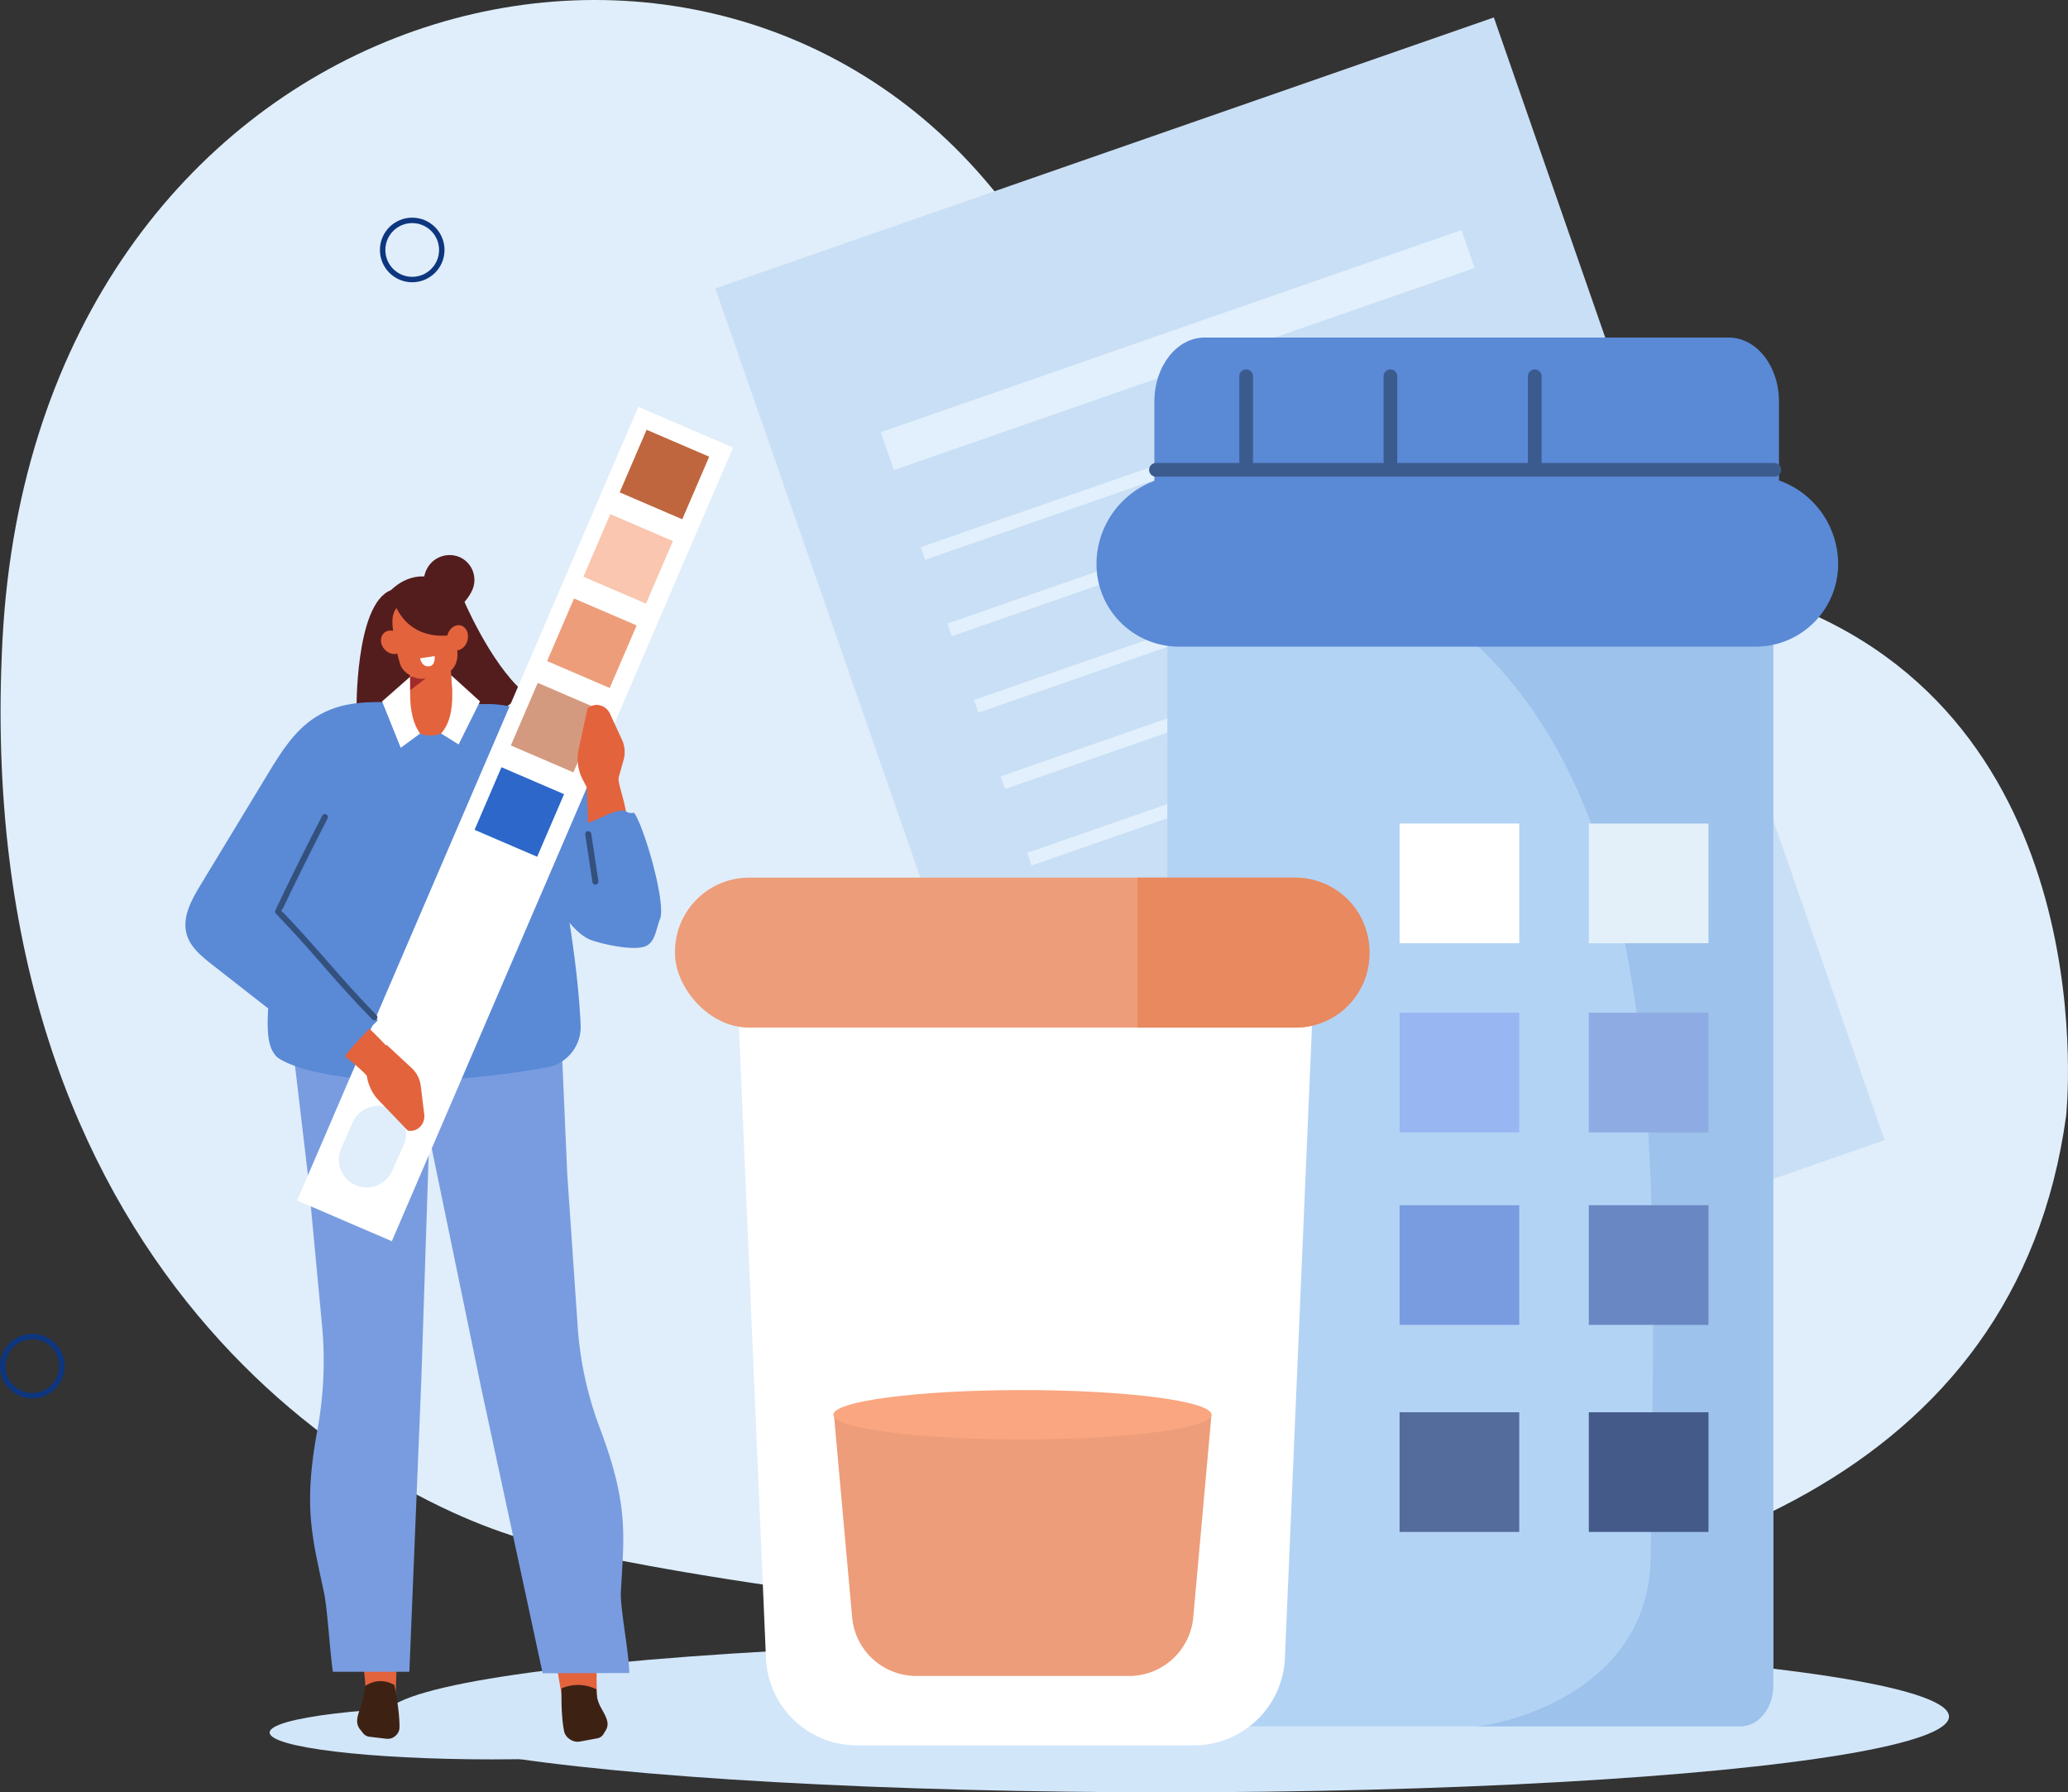 <svg xmlns="http://www.w3.org/2000/svg" viewBox="0 0 1324.19 1147.48"><rect x="0" y="0" width="1324.19" height="1147.48" fill="#333333" stroke="none"/><defs><style>.cls-1{fill:#dfeefa;}.cls-1,.cls-23,.cls-24,.cls-25,.cls-31,.cls-33,.cls-34,.cls-35{fill-rule:evenodd;}.cls-2{fill:#c9dff5;}.cls-3{fill:#e1f0fc;}.cls-4{fill:#d5e5f5;}.cls-5{fill:#d2e6fa;}.cls-6{fill:#b3d3f5;}.cls-7{fill:#9dc2eb;}.cls-8{fill:#5a89d6;}.cls-18,.cls-31,.cls-32,.cls-9{fill:none;stroke-linecap:round;stroke-linejoin:round;}.cls-9{stroke:#3b5b8f;stroke-width:8.76px;}.cls-10{fill:#98b6f2;}.cls-11{fill:#8fabe3;}.cls-12,.cls-34{fill:#fff;}.cls-13{fill:#e3f0fa;}.cls-14,.cls-24{fill:#799ce0;}.cls-15{fill:#6987c2;}.cls-16{fill:#546c9c;}.cls-17{fill:#445b8a;}.cls-18{stroke:#0d367f;stroke-width:3.48px;}.cls-19{fill:#ed9d79;}.cls-20{fill:#e8895f;}.cls-21{fill:#faa680;}.cls-22,.cls-35{fill:#541d1d;}.cls-23,.cls-30{fill:#e3633d;}.cls-25{fill:#3d2213;}.cls-26{fill:#bf663f;}.cls-27{fill:#fac6af;}.cls-28{fill:#d49a7f;}.cls-29{fill:#2c67c9;}.cls-31,.cls-32{stroke:#34507d;stroke-width:3.86px;}.cls-33{fill:#a12a2a;}</style></defs><g id="&#x56FE;&#x5C42;_2" data-name="&#x56FE;&#x5C42; 2"><g id="image"><path class="cls-1" d="M1323,714.31s26.64-245.46-173.31-325.7S770,284.21,635,120.31C439.91-116.48,22.87,4.7,1.6,409.5S239.4,964,349.71,989.17C442.26,1010.33,1259.36,1178.26,1323,714.31Z"></path><rect class="cls-2" x="568.48" y="76.78" width="527.82" height="761.07" transform="translate(-104.07 299.01) rotate(-19.19)"></rect><rect class="cls-3" x="557.28" y="211.29" width="393.68" height="25.69" transform="translate(-31.77 260.33) rotate(-19.19)"></rect><rect class="cls-3" x="580.07" y="285.34" width="393.68" height="8.59" transform="translate(-52.04 271.47) rotate(-19.19)"></rect><rect class="cls-3" x="597.11" y="334.28" width="393.68" height="8.59" transform="translate(-67.17 279.78) rotate(-19.19)"></rect><rect class="cls-3" x="614.14" y="383.21" width="393.68" height="8.59" transform="translate(-82.31 288.1) rotate(-19.19)"></rect><rect class="cls-3" x="631.17" y="432.14" width="393.68" height="8.59" transform="translate(-97.45 296.42) rotate(-19.19)"></rect><rect class="cls-3" x="648.2" y="481.08" width="393.68" height="8.59" transform="translate(-112.59 304.73) rotate(-19.19)"></rect><rect class="cls-4" x="665.23" y="530.01" width="393.68" height="8.59" transform="translate(-127.72 313.05) rotate(-19.19)"></rect><ellipse class="cls-5" cx="747.1" cy="1098.98" rx="500.89" ry="48.5"></ellipse><path class="cls-6" d="M747.46,402.64v676.67c0,14.33,9.41,25.94,21,25.94h346c11.61,0,21-11.61,21-25.94V408.62Z"></path><path class="cls-7" d="M819.07,345.78c262.52,68.1,240.57,366.59,237.91,649.46,0,91.46-101.17,110-112.77,110h170.24c11.61,0,21-11.61,21-25.94V408.62l25.33-62.84Z"></path><path class="cls-8" d="M1107,216.12H771.3c-17.73,0-32.11,18.31-32.11,40.89v63.52h399.93V257c0-22.58-14.37-40.89-32.1-40.89Z"></path><path class="cls-8" d="M758.95,304.32h361.21A56.84,56.84,0,0,1,1177,361.17v0A52.83,52.83,0,0,1,1124.17,414H754.94a52.83,52.83,0,0,1-52.83-52.83v0a56.84,56.84,0,0,1,56.84-56.84Z"></path><line class="cls-9" x1="740.17" y1="300.8" x2="1136.14" y2="300.8"></line><line class="cls-9" x1="797.93" y1="240.88" x2="797.93" y2="295.53"></line><line class="cls-9" x1="890.33" y1="240.88" x2="890.33" y2="295.53"></line><line class="cls-9" x1="982.74" y1="240.88" x2="982.74" y2="295.53"></line><rect class="cls-10" x="896.19" y="648.36" width="76.63" height="76.63"></rect><rect class="cls-11" x="1017.36" y="648.36" width="76.63" height="76.63"></rect><rect class="cls-12" x="896.19" y="527.25" width="76.63" height="76.63"></rect><rect class="cls-13" x="1017.36" y="527.25" width="76.63" height="76.63"></rect><rect class="cls-14" x="896.19" y="771.6" width="76.63" height="76.63"></rect><rect class="cls-15" x="1017.36" y="771.6" width="76.63" height="76.63"></rect><rect class="cls-16" x="896.19" y="904.16" width="76.63" height="76.63"></rect><rect class="cls-17" x="1017.36" y="904.16" width="76.63" height="76.63"></rect><circle class="cls-18" cx="263.95" cy="160.03" r="18.94"></circle><circle class="cls-18" cx="20.68" cy="874.63" r="18.94"></circle><path class="cls-12" d="M764.53,1117.41H548.73a58.31,58.31,0,0,1-58.26-55.82L469.61,574.75h374l-20.86,486.84A58.32,58.32,0,0,1,764.53,1117.41Z"></path><path class="cls-19" d="M722.94,1073H586.78a41.3,41.3,0,0,1-41.14-37.61L534,905.86H775.73l-11.65,129.48A41.3,41.3,0,0,1,722.94,1073Z"></path><rect class="cls-19" x="432.23" y="561.89" width="444.66" height="96.01" rx="47.44"></rect><path class="cls-20" d="M829.45,561.89H728.39v96H829.45a47.44,47.44,0,0,0,47.44-47.44v-1.13A47.44,47.44,0,0,0,829.45,561.89Z"></path><ellipse class="cls-21" cx="654.71" cy="905.77" rx="121.1" ry="15.81"></ellipse><path class="cls-22" d="M296,382.16s17.42,41.95,39.42,61.06c-41.76,39.14-73.65,21.27-107.15,12.69,0,0-1.05-69,21.91-78C278.17,367,296,382.16,296,382.16Z"></path><ellipse class="cls-5" cx="314.94" cy="1109.21" rx="142.28" ry="17.19"></ellipse><path class="cls-23" d="M263.45,702.3l-3,187.14-7.19,197.23L234,1079.45c-4.51-68.93-45.22-103.35-14.46-193.28l-2.39-156.66L269,663.67Z"></path><path class="cls-24" d="M277.6,644.26,269.8,883l-7.67,187.3h-49c-1.92-13.47-3.5-40.3-5.57-50.2-7.37-35.21-13.64-54.38-4.31-104.65a245.25,245.25,0,0,0,2.87-67.91L197,750.78,187.43,670l51.77-10.31Z"></path><path class="cls-25" d="M252.54,1078.8s3.57,17.09,3.25,27.59a7.16,7.16,0,0,1-2.64,5,7.31,7.31,0,0,1-5.43,1.83l-11-1.29a6.07,6.07,0,0,1-4.11-2.16l-2-2.52c-3.35-4.19-1.75-8.46.35-14.48a68.34,68.34,0,0,0,2.91-13.35A17,17,0,0,1,252.54,1078.8Z"></path><path class="cls-23" d="M297.68,704.88,326.1,892l34.19,196.88,22.14-1c-4.57-69.33,30.64-114.29-13.82-202.07L350,728.78l-63.29-62.16Z"></path><path class="cls-24" d="M259.2,651.72,308,888l39.48,183.27,55.47-.18c-.23-13.52-5.92-41.79-5.39-51.77,1.88-35.51,5.32-55-13.15-104.19A227.79,227.79,0,0,1,370,850.66l-6.8-99.39-3.51-80.9-56.94-6.28Z"></path><path class="cls-25" d="M359.57,1080.94s-.56,17.34,1.73,27.81a8.19,8.19,0,0,0,3.7,4.83,8.66,8.66,0,0,0,6,1.45l11.32-2.09a5.68,5.68,0,0,0,3.91-2.46l1.64-2.66c2.74-4.44.26-8.59-3-14.45a22.21,22.21,0,0,1-2.91-11.8A26.43,26.43,0,0,0,359.57,1080.94Z"></path><path class="cls-8" d="M310.1,451.14c-4.11-.94-20.51-.74-36.74-1.23a281.85,281.85,0,0,0-35.26,1.82c-13.08,1.69-28.23,17.12-31.07,30,0,0-12.37,35.42-16.73,55.19-27.43,124.34-18.06,132.72-14.08,138.59,4.67,6.86,57.94,28.15,173.8,7.9a26.35,26.35,0,0,0,21.78-27.19c-2.34-51.44-16.39-123.87-28.78-165.46-4.54-15.22-7.34-23-20.32-32.18C314.84,453,308.94,452.2,310.1,451.14Z"></path><path class="cls-8" d="M286.64,456.34c19.09-9,40.87-6.35,56.68,2.22s26.84,22.22,37.56,35.6c7.71,9.62,12.71,19.31,19.6,25a5.93,5.93,0,0,0,5.45,1.15c6.1,7.61,20.93,58.16,16.63,68.26-2.43,5.73-2.89,14.64-9.17,17.21-7.91,3.24-28-1.42-35-4-27.57-10.15-62.61-108.11-91.12-144.51C287.18,457.75,287.08,458.26,286.64,456.34Z"></path><rect class="cls-12" x="296.87" y="251.02" width="66.01" height="553.08" transform="translate(235.21 -87.4) rotate(23.27)"></rect><rect class="cls-26" x="403.67" y="281.97" width="43.63" height="43.62" transform="translate(154.59 -143.36) rotate(23.27)"></rect><rect class="cls-27" x="380.44" y="335.99" width="43.63" height="43.62" transform="translate(174.04 -129.79) rotate(23.27)"></rect><rect class="cls-19" x="357.21" y="390" width="43.63" height="43.62" transform="translate(193.49 -116.23) rotate(23.27)"></rect><rect class="cls-28" x="333.99" y="444.02" width="43.63" height="43.62" transform="translate(212.93 -102.66) rotate(23.27)"></rect><rect class="cls-29" x="310.76" y="498.04" width="43.63" height="43.62" transform="translate(232.38 -89.09) rotate(23.27)"></rect><path class="cls-30" d="M251.11,673.71c-10.28-11.9-24.67-24.18-35-36.08-4,5.5-17,15.12-23.19,17.86,12.56,9.83,34.43,23.79,44.58,36.09C241.07,688.87,245.9,678.59,251.11,673.71Z"></path><path class="cls-8" d="M256.15,449.63c-20.21-.31-37.34-1.18-54.37,9.7-13.32,8.51-22,22.51-30.17,36l-43.28,71.38c-5.81,9.58-11.85,20.62-8.81,31.41,2.35,8.31,9.55,14.19,16.36,19.51l81.57,63.71c4.87-9.41,24.48-28.07,24.48-28.07s-37.07-40.46-63.73-67.18C174.64,582.53,255.36,451.38,256.15,449.63Z"></path><path class="cls-31" d="M239.74,651.29c-24.16-24.68-37.81-43-61.66-67.68,8.15-17.44,21.34-43.83,29.95-60.46"></path><path class="cls-30" d="M393.46,507.38l5.88-21a18.86,18.86,0,0,0-1.12-12.86l-7.64-16.62c-2.66-5.79-10.11-7.45-14.42-3.21h0l-5.8,26.9a28.75,28.75,0,0,0,3,18.91l5.35,10.37Z"></path><path class="cls-30" d="M375.76,500.22c0,15.72.64,10.8.64,26.53,6.59-1.57,17.9-9.48,24.39-7.5-3.08-15.65-5.56-15.49-5.19-31.44C391.17,487.56,382.89,499.94,375.76,500.22Z"></path><line class="cls-32" x1="376.67" y1="534.05" x2="381.26" y2="564.45"></line><path class="cls-23" d="M263.21,415.33s-.7,18.6-1.29,34a11.08,11.08,0,0,0,5.41,10,11.37,11.37,0,0,0,11.47,0l3.4-2a14.94,14.94,0,0,0,7.45-13.85c-.95-14.36-2.69-40.52-2.69-40.52l-23.75,12.39Z"></path><polygon class="cls-33" points="262.56 433.32 262.22 442.23 274.16 433.13 262.56 433.32"></polygon><path class="cls-23" d="M257.69,444.76l-.43,6.43a18.37,18.37,0,0,0,18.92,19.68h0A19.45,19.45,0,0,0,295,450.64l-.3-6.28-5.65-1.89-26.46.67Z"></path><path class="cls-34" d="M262.56,433.32l-17.9,15.74,11.92,29.68,12.4-9.09c-4.05-5.67-6.5-14-6.37-26.51Z"></path><path class="cls-34" d="M288.91,432.33l18.47,16.73-13.72,27.55-11.22-7c4.9-5.53,7.55-14.17,7.14-27Z"></path><path class="cls-23" d="M274.24,424.17s10.85.14,15.72-4.14c0,0-5.27,12.83-14.51,14.49Z"></path><path class="cls-23" d="M289.64,391.65a9.6,9.6,0,0,0-10.86-8.5L260,385.68c-5.4.73-8.45,5.66-8.69,11.13-.29,6.45,2.12,19.44,5,28.62,1.63,5.18,9.38,9.81,14.78,9.09,5.76-.78,24.11-.1,21.62-19.24-1-7.95-2.21-15.65-3.08-23.63Z"></path><path class="cls-35" d="M302.74,403.66s-4.49-18.38-12.67-26.06c-14.27-13.41-29.89-9.41-39.85.34,0,0,4.88,40.84,52.52,25.72Z"></path><path class="cls-23" d="M299.42,409.76c-1.06,4.39-4.82,7.31-8.41,6.51s-5.64-5-4.59-9.38,4.82-7.31,8.41-6.51S300.47,405.38,299.42,409.76Z"></path><path class="cls-23" d="M256.26,406.6c3,3.28,3.15,8,.39,10.54s-7.39,1.94-10.37-1.34-3.14-8-.39-10.54S253.29,403.32,256.26,406.6Z"></path><path class="cls-34" d="M269,421.48l9.36-1.45s.66,6.43-3.91,6.6S269,421.48,269,421.48Z"></path><path class="cls-22" d="M302.27,378.06c-3.73,8.25-14.83,18.61-22.94,15.05s-10.16-19.69-6.44-27.94a16.43,16.43,0,0,1,21.43-8.5A16,16,0,0,1,302.27,378.06Z"></path><path class="cls-1" d="M227.57,758.72h0a17.88,17.88,0,0,1-9.09-23.54l7.35-16.6a17.89,17.89,0,0,1,23.54-9.09h0A17.88,17.88,0,0,1,258.46,733l-7.35,16.6A17.88,17.88,0,0,1,227.57,758.72Z"></path><path class="cls-30" d="M247.63,669l16,14.8a18.78,18.78,0,0,1,5.81,11.54l2.22,18.15c.78,6.33-4.68,11.65-10.58,10.3h0l-19.06-19.84a28.69,28.69,0,0,1-7.38-17.67l-.9-11.63Z"></path></g></g></svg>